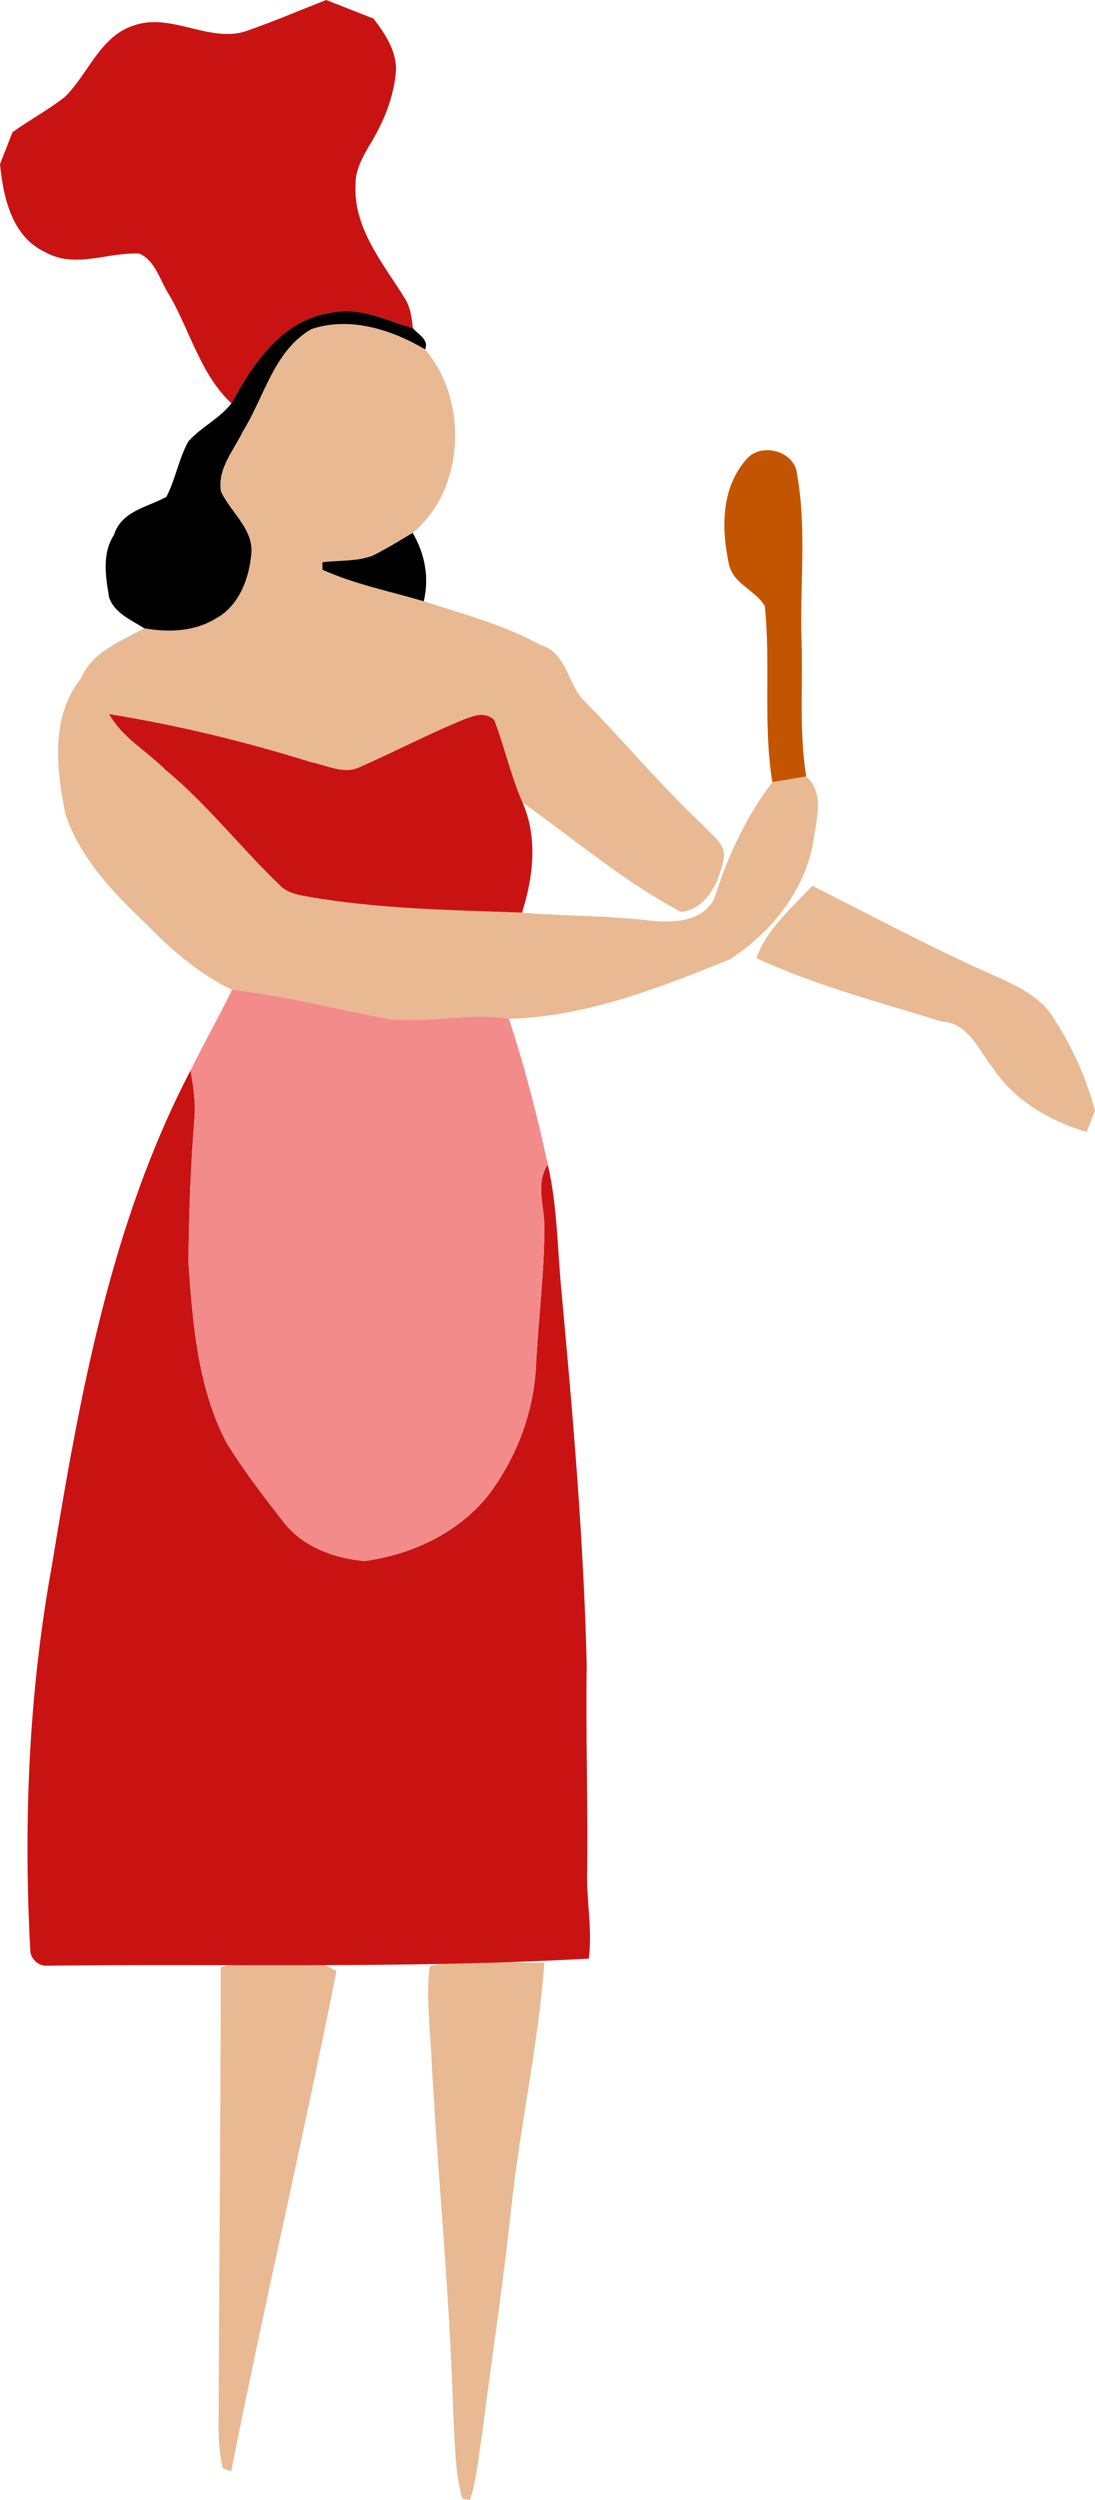 <?xml version="1.0" encoding="UTF-8" standalone="no"?>
<svg xmlns:rdf="http://www.w3.org/1999/02/22-rdf-syntax-ns#" xmlns="http://www.w3.org/2000/svg" height="510.66pt" width="223.81pt" version="1.1" xmlns:cc="http://creativecommons.org/ns#" xmlns:dc="http://purl.org/dc/elements/1.1/" viewBox="0 0 223.811 510.656">
<g transform="translate(-76.512 16.277)">
<path d="m182.69 62.389c-2.509 0.061-5.008 0.46-7.451 1.27-9.598 5.497-12.053 17.29-17.508 26.053-2.36 4.915-6.661 9.714-5.621 15.48 2.44 5.175 7.932 9.21 7.785 15.33-0.483 6.565-3.063 13.825-9.191 17.086-5.448 3.34-12.097 3.549-18.246 2.451-5.942 3.401-13.21 5.904-16.123 12.777-7.811 9.838-6.3 23.057-4.033 34.488 3.764 11.482 12.328 20.282 20.883 28.422 6.344 6.587 13.468 12.62 21.748 16.637 13.57 1.487 26.801 5.005 40.201 7.473 10.155 1.019 20.354-1.664 30.52-0.09 19.739-0.509 38.352-7.864 56.416-15.154 11.048-7.104 20.039-18.547 21.621-31.879 0.867-4.978 2.239-11.006-2.068-14.846-2.88 0.494-5.771 0.985-8.658 1.463-6.643 8.779-11.342 18.697-14.639 29.18-2.483 6.357-10.397 6.81-16.164 6.211-11.018-1.318-22.118-1.165-33.156-2.088-18.384-0.651-36.902-0.926-55.072-4.139-2.463-0.43-5.054-0.977-6.83-2.883-10.007-9.569-18.509-20.617-29.215-29.467-4.731-4.745-11.037-8.214-14.369-14.195 17.513 2.834 34.778 7.021 51.703 12.311 3.86 0.737 8.27 3.153 12.248 1.264 8.914-3.926 17.566-8.453 26.584-12.164 2.51-0.921 5.232-2.175 7.832 0.027 2.674 6.972 4.244 14.329 7.277 21.174 13.379 9.43 25.957 20.251 40.49 27.904 6.5-0.684 9.751-7.734 10.848-13.4 0.913-3.898-3.105-6.214-5.238-8.717-10.73-10.055-20.127-21.386-30.428-31.85-4.299-4.374-4.312-12.1-11.02-14.17-9.362-5.126-19.815-7.888-29.91-11.18-8.654-2.552-17.619-4.34-25.883-8.055-0.004-0.471 0.003-1.408 0.004-1.891 4.286-0.587 8.793-0.134 12.887-1.736 3.499-1.728 6.81-3.797 10.156-5.787 13.455-11.114 14.264-33.802 3.176-46.844-6.42-3.81-14.029-6.651-21.555-6.467zm120.5 143.44c-5.259 5.63-11.643 10.978-14.295 18.451 15.191 7.039 31.362 11.241 47.277 16.16 6.795 0.412 9.337 6.968 12.848 11.502 5.521 8.479 14.694 13.949 24.254 16.723l2.129-5.424c-2.314-8.778-6.211-17.115-11.238-24.662-3.104-4.442-8.183-6.865-12.924-9.156-16.396-7.082-32.102-15.613-48.051-23.594zm-86.834 274.59c-3.665 0.059-7.308 0.363-10.898 1.209-0.948 7.202-0.053 14.468 0.32 21.691 1.565 30.695 4.749 61.302 5.639 92.041 0.477 7.439 0.318 15.057 2.353 22.289 0.479 0.081 1.437 0.242 1.916 0.322 1.659-4.841 2.052-10.018 2.877-15.025 2.499-19.807 5.568-39.524 7.682-59.375 2.211-21.021 6.937-41.712 8.467-62.812-6.081 0.139-12.248-0.439-18.355-0.34zm-49.621 0.096c-4.944-0.013-9.879 0.21-14.695 1.383-0.017 38.454-0.388 76.917-0.557 115.38-0.094 4.207 0.167 8.431 1.059 12.555l2.154 0.846c8.468-42.67 18.4-85.072 26.9-127.76-1.882-1.021-3.762-2.284-5.979-2.281-2.947-0.024-5.917-0.117-8.883-0.125z" transform="scale(.8)" fill="#e8b992"/>
<path d="m178.99-20.346c-6.574 2.549-13.05 5.324-19.688 7.66-9.584 3.784-19.566-4.514-29.262-1.23-8.878 2.705-11.784 12.47-17.904 18.379-4.229 3.281-8.963 5.826-13.303 8.943l-3.189 8.123c0.797 8.437 3.018 18.547 11.527 22.492 7.713 4.331 16.046-0.064 24.078 0.377 4.22 1.872 5.332 7.182 7.738 10.732 5.251 9.166 7.918 20.123 15.783 27.521 5.492-10.158 13.026-21.446 25.469-23.141 7.215-1.652 14.157 2.013 20.896 3.934-0.323-2.665-0.606-5.436-2.137-7.729-5.511-8.879-13.194-17.939-12.518-29.102-0.029-3.449 1.647-6.551 3.295-9.449 3.707-5.917 6.534-12.541 7.037-19.568 0.135-4.996-2.825-9.394-5.748-13.201l-12.076-4.742zm-55.47 182.32c3.332 5.981 9.638 9.451 14.369 14.195 10.706 8.85 19.207 19.897 29.215 29.467 1.776 1.906 4.367 2.453 6.83 2.883 18.17 3.213 36.689 3.487 55.072 4.139 2.888-9.099 4.062-19.1 0.158-28.072-3.033-6.845-4.603-14.202-7.277-21.174-2.6-2.203-5.322-0.949-7.832-0.027-9.018 3.711-17.67 8.238-26.584 12.164-3.978 1.889-8.388-0.527-12.248-1.264-16.925-5.289-34.19-9.476-51.703-12.311zm20.795 90.996c-20.529 39.357-28.37 83.441-35.48 126.79-5.862 32.238-7.205 65.176-5.463 97.848 0.059 2.279 2.166 4.127 4.438 3.918 47.331-0.511 91.079 0.774 138.26-1.795 0.933-7.234-0.561-14.509-0.426-21.762 0.25-17.669-0.393-35.326-0.104-52.992-0.76-31.924-3.516-63.757-6.441-95.537-1.055-10.822-1.033-21.826-3.508-32.453-3.226 4.83-0.828 10.66-0.863 16.018-0.017 11.569-1.498 23.073-2.107 34.611-0.417 12.178-4.908 24.127-12.232 33.82-7.668 9.612-19.601 15.174-31.607 16.785-7.657-0.643-15.829-3.638-20.662-9.9-5.154-6.643-10.338-13.31-14.715-20.494-7.316-14.166-8.524-30.379-9.641-46.006 0.167-12.088 0.536-24.178 1.531-36.223 0.377-4.243-0.221-8.465-0.977-12.629z" transform="scale(.8)" fill="#c91313"/>
<path fill="#c45500" d="m228.84 77.814c2.868-3.966 10.289-2.073 10.6 2.883 1.98 11.101 0.542 22.397 0.895 33.591 0.327 9.346-0.536 18.74 0.966 28.021-2.304 0.395-4.617 0.787-6.927 1.169-1.935-11.9-0.287-24.059-1.546-35.984-1.851-3.166-6.37-4.489-7.297-8.366-1.551-7.13-1.723-15.395 3.309-21.315z"/>
<path d="m184.27 59.096c-1.334-0.018-2.678 0.106-4.031 0.416-12.443 1.695-19.976 12.983-25.469 23.141-3.021 3.863-7.71 6.026-10.977 9.658-2.486 4.449-3.296 9.663-5.644 14.207-4.853 2.647-11.472 3.565-13.395 9.727-3.11 4.741-2.125 10.782-1.217 16.027 1.381 3.94 5.668 5.677 8.922 7.787 6.149 1.098 12.799 0.889 18.246-2.451 6.128-3.261 8.709-10.521 9.191-17.086 0.147-6.12-5.345-10.155-7.785-15.33-1.04-5.766 3.261-10.565 5.621-15.48 5.455-8.763 7.91-20.555 17.508-26.053 9.773-3.24 20.445 0.117 29.006 5.197 1.066-2.509-1.776-3.784-3.111-5.41-5.476-1.561-11.084-4.274-16.865-4.35zm16.801 56.604c-3.346 1.99-6.657 4.059-10.156 5.787-4.094 1.602-8.603 1.15-12.889 1.736-0.001 0.483-0.006 1.419-0.004 1.891 8.264 3.715 17.231 5.503 25.885 8.055 1.449-6.051 0.295-12.103-2.836-17.469z" transform="scale(.8)"/>
<path d="m156.11 191.88c8.124 0.815 16.283-1.331 24.415-0.072 3.206 9.757 5.802 19.725 7.948 29.775-2.581 3.864-0.662 8.528-0.691 12.814-0.013 9.255-1.199 18.459-1.686 27.689-0.334 9.742-3.925 19.301-9.785 27.056-6.135 7.69-15.681 12.139-25.287 13.427-6.126-0.514-12.663-2.909-16.529-7.919-4.123-5.314-8.27-10.649-11.772-16.397-5.853-11.333-6.819-24.304-7.712-36.805 0.133-9.67 0.428-19.341 1.225-28.977 0.301-3.395-0.177-6.773-0.781-10.104 2.732-5.535 5.763-10.93 8.495-16.464 10.856 1.19 21.44 4.003 32.16 5.977z" fill="#f48b8b"/>
</g>
</svg>
